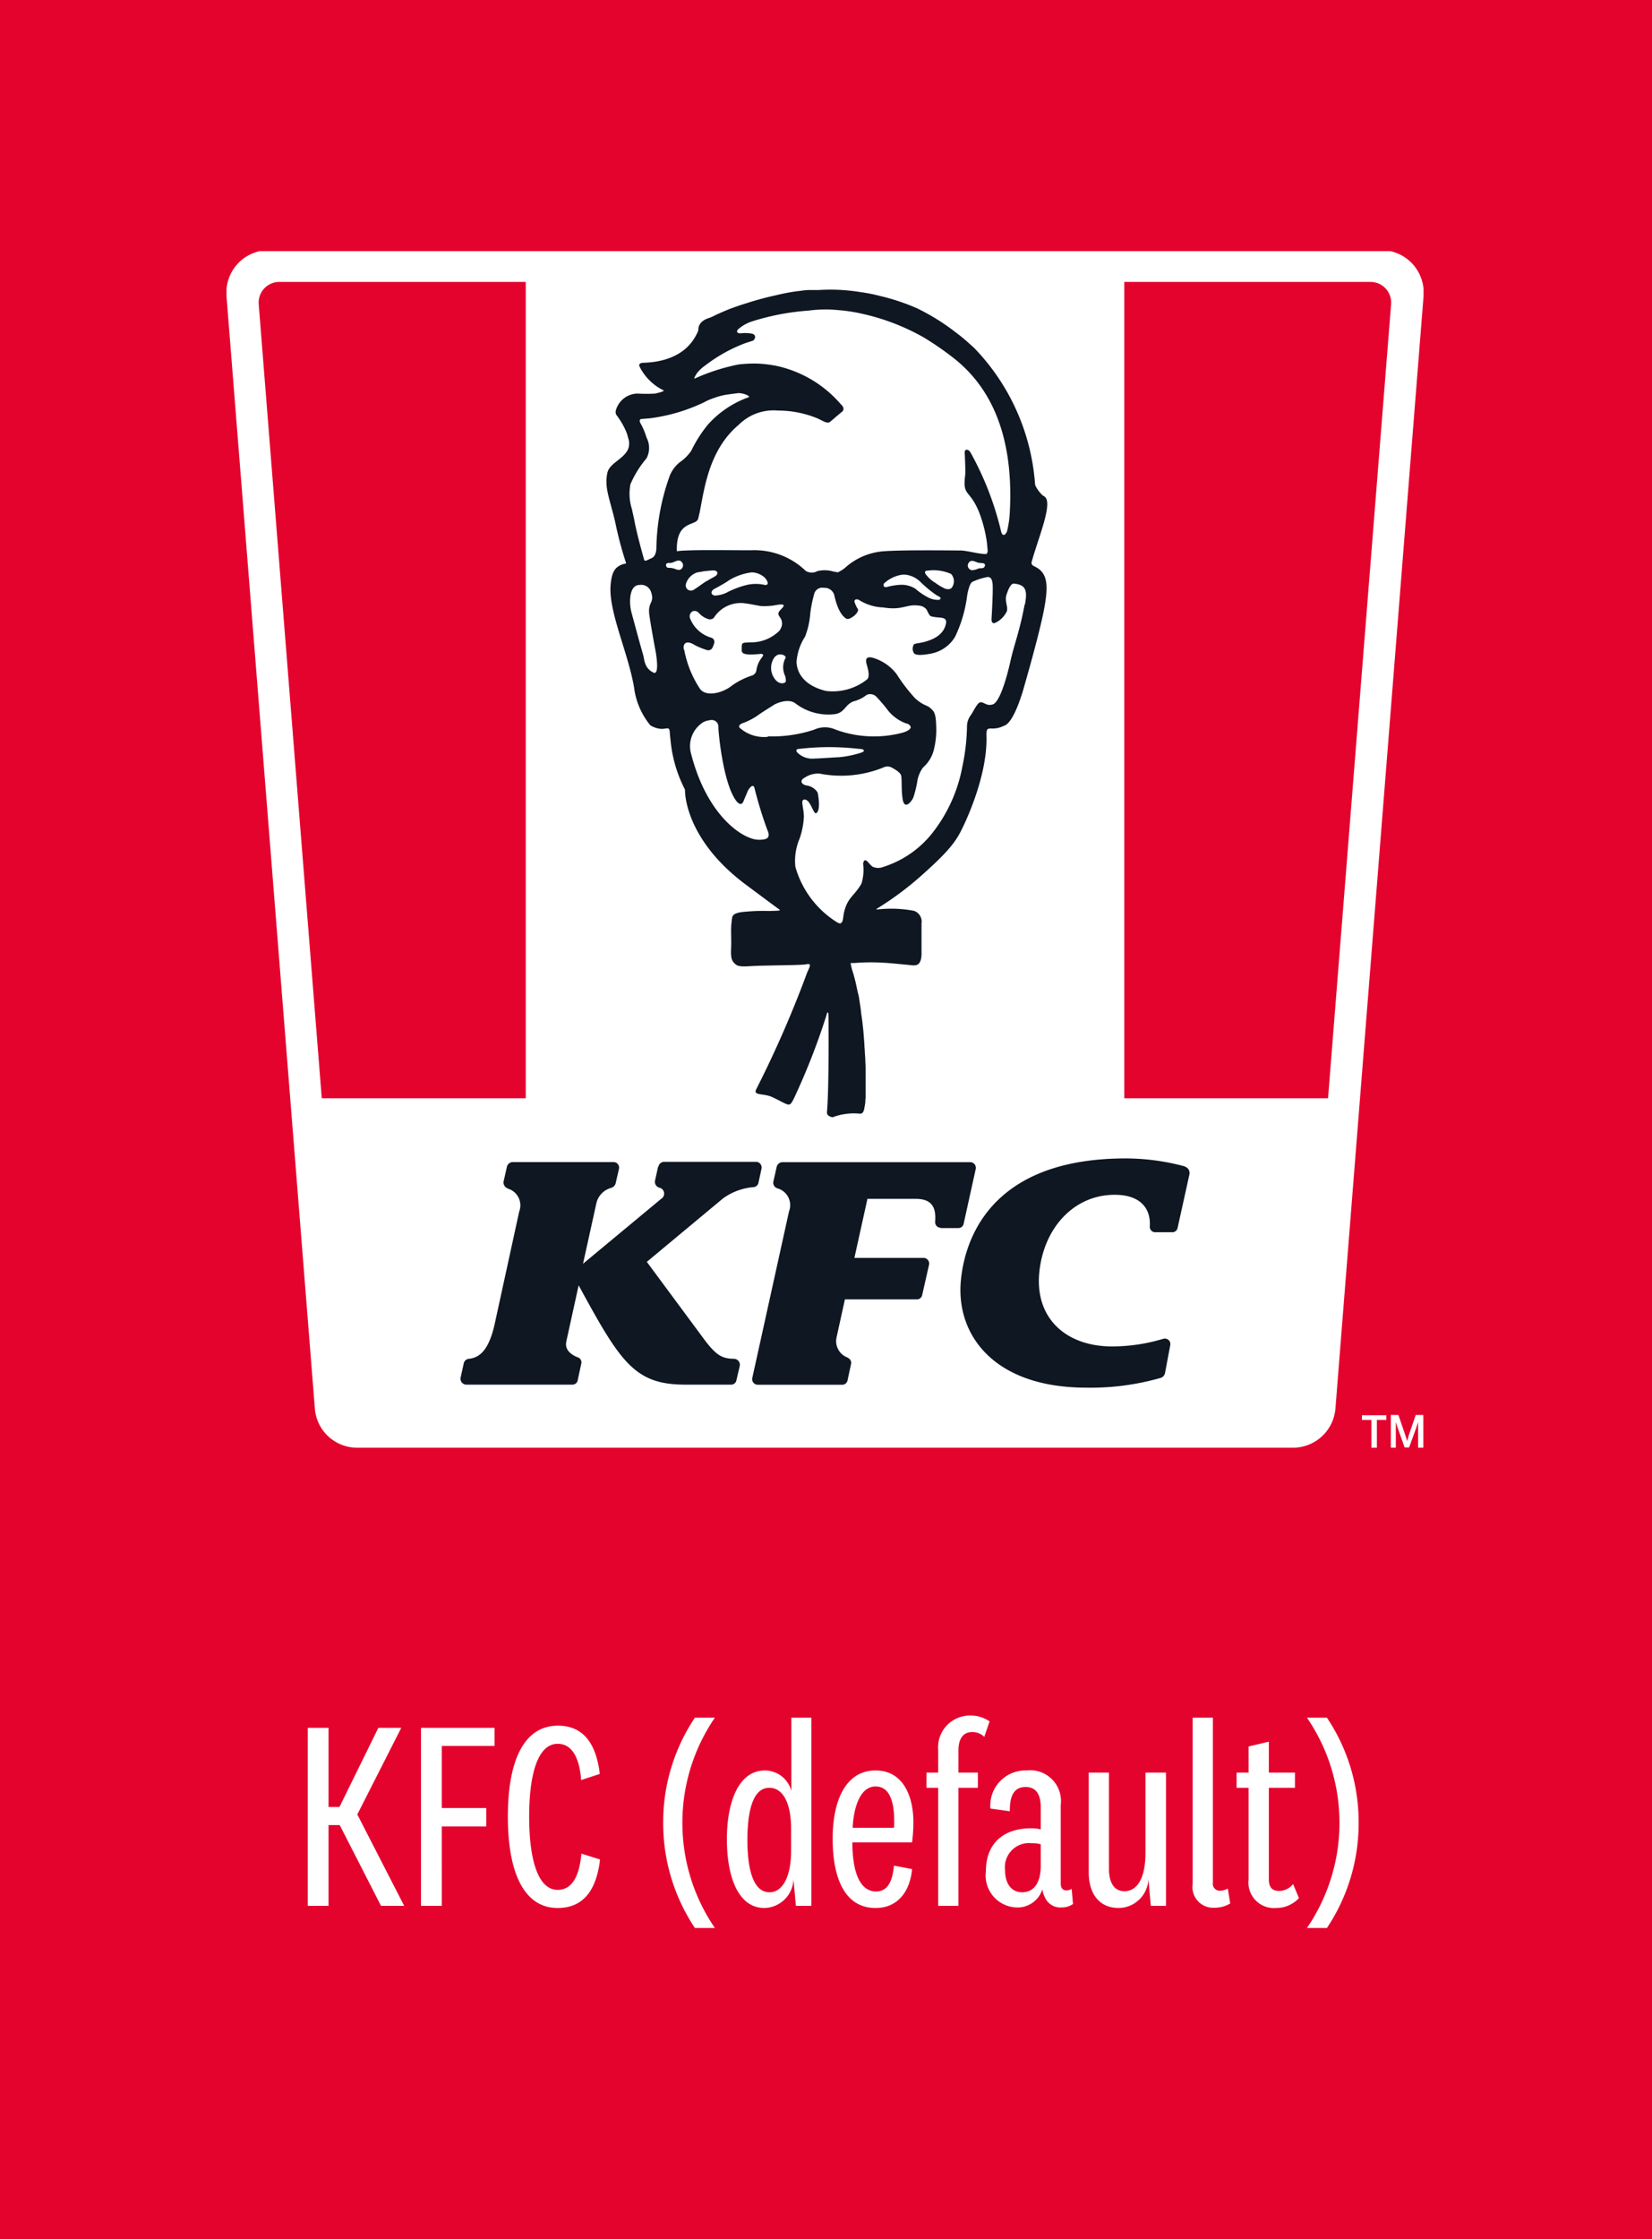 <svg xmlns="http://www.w3.org/2000/svg" xmlns:xlink="http://www.w3.org/1999/xlink" width="124" height="168" viewBox="0 0 124 168"><defs><clipPath id="a"><rect width="89.853" height="89.782" transform="translate(0)" fill="none"/></clipPath><clipPath id="b"><path d="M55.959,1.3a1.547,1.547,0,0,0-1.547,1.672l6.563,82.614a.9.9,0,0,0,.907.836H131.94a.911.911,0,0,0,.907-.836L139.41,2.972A1.547,1.547,0,0,0,137.863,1.3h-81.9Z" transform="translate(-54.407 -1.3)" fill="none"/></clipPath></defs><g transform="translate(-311 -2520)"><path d="M0,0H124V168H0Z" transform="translate(311 2520)" fill="#e4032d"/><g transform="translate(328 2538.841)"><g transform="translate(0 0)" clip-path="url(#a)"><path d="M139.724-.04H56.238a3.187,3.187,0,0,0-3.184,3.433l6.634,83.486a3.184,3.184,0,0,0,3.184,2.935h70.236a3.2,3.2,0,0,0,3.184-2.935l6.616-83.486A3.187,3.187,0,0,0,139.724-.04" transform="translate(-53.054 -0.031)" fill="#fff"/></g><g transform="translate(2.414 2.312)" clip-path="url(#b)"><rect width="22.463" height="63.032" transform="translate(-2.414 -1.779)" fill="#e4032d"/><rect width="22.463" height="63.032" transform="translate(64.976 -1.779)" fill="#e4032d"/></g><path d="M98.968,72.012a.407.407,0,0,1-.409-.462V71.5c.071-1.049-.285-1.654-1.458-1.654H93.472l-.978,4.429h5.193a.425.425,0,0,1,.409.516l-.516,2.277a.4.4,0,0,1-.409.32H91.782s-.6,2.721-.622,2.828a1.312,1.312,0,0,0,.8,1.53c.018,0,.036.018.053.036a.4.4,0,0,1,.231.445l-.267,1.245a.4.4,0,0,1-.409.32H85.237a.417.417,0,0,1-.409-.5l2.757-12.5a1.31,1.31,0,0,0-.836-1.725.088.088,0,0,1-.053-.018.436.436,0,0,1-.285-.5l.249-1.1a.455.455,0,0,1,.445-.356h14.086a.425.425,0,0,1,.409.516l-.907,4.108a.4.4,0,0,1-.409.32H98.95ZM77.785,67.423a.441.441,0,0,1,.445-.356h6.883a.425.425,0,0,1,.409.516L85.29,68.65a.417.417,0,0,1-.374.32h-.053a4.566,4.566,0,0,0-2.223.836l-5.727,4.767h0l4.411,5.958c.854,1.1,1.281,1.3,2.134,1.316a.45.45,0,0,1,.427.551l-.249,1.067a.4.4,0,0,1-.409.32H79.795c-3.806,0-4.855-1.672-8-7.452h0l-.925,4.215c-.142.658.409,1,.818,1.174a.065.065,0,0,1,.053.018.4.4,0,0,1,.249.48l-.267,1.245a.4.4,0,0,1-.409.32h-7.95a.442.442,0,0,1-.427-.534l.231-1.049a.434.434,0,0,1,.391-.356h.018c.729-.089,1.494-.551,1.956-2.792l1.8-8.253a1.31,1.31,0,0,0-.8-1.707.11.11,0,0,1-.071-.036.469.469,0,0,1-.3-.516l.249-1.1a.455.455,0,0,1,.445-.356h7.559a.417.417,0,0,1,.409.5l-.249,1.085a.483.483,0,0,1-.3.338.065.065,0,0,0-.053.018,1.556,1.556,0,0,0-1.085,1.1l-1.014,4.589h0l5.869-4.873a.455.455,0,0,0-.142-.836h0a.457.457,0,0,1-.32-.534l.231-1.049Zm39.5,0a.5.5,0,0,1,.356.587l-.889,4.02a.4.4,0,0,1-.409.32h-1.263a.4.4,0,0,1-.409-.445v-.071c.053-1.316-.765-2.294-2.632-2.294-3.113,0-5.371,2.543-5.674,5.9-.3,3.468,2.117,5.478,5.46,5.478a13.255,13.255,0,0,0,3.842-.569.414.414,0,0,1,.534.48l-.391,2.081a.483.483,0,0,1-.338.373,19.1,19.1,0,0,1-5.567.729c-7.008,0-9.853-4.037-9.409-8.146.391-3.664,2.81-9.053,12.361-9.053a17.066,17.066,0,0,1,4.446.6M105.264,25.289c-.374,2.01-.8,3.024-1.067,4.251-.285,1.281-.836,3.166-1.369,3.219-.534.16-.765-.462-1.1,0-.213.267-.373.64-.551.871a1.4,1.4,0,0,0-.231.694A15.534,15.534,0,0,1,100.6,37.4a11.418,11.418,0,0,1-2.312,5.069,7.622,7.622,0,0,1-3.628,2.472,1.019,1.019,0,0,1-.765,0c-.125-.053-.231-.213-.445-.427-.231-.213-.3.107-.3.2a3.558,3.558,0,0,1-.124,1.476c-.534.943-1.049,1.014-1.316,2.188-.089.391-.036,1-.5.729a7.213,7.213,0,0,1-3.148-4.18,4.254,4.254,0,0,1,.32-2.116,5.981,5.981,0,0,0,.32-1.618c0-.676-.267-1.245,0-1.3.48-.107.711,1.138.925,1.014.391-.231.107-1.547.107-1.547a1.162,1.162,0,0,0-.854-.534c-.391-.089-.516-.391-.089-.6a1.771,1.771,0,0,1,1.1-.285,8.4,8.4,0,0,0,4.82-.48.69.69,0,0,1,.534,0c.178.089.64.338.747.587.089.249,0,1.192.142,1.9.16.711.658.071.783-.213a8.127,8.127,0,0,0,.285-1.138,2.426,2.426,0,0,1,.445-1.12,2.56,2.56,0,0,0,.783-1.227,6.061,6.061,0,0,0,.2-1.921c-.018-1-.213-1.1-.445-1.316s-.534-.178-1.138-.729a12.618,12.618,0,0,1-1.387-1.814,3.475,3.475,0,0,0-1.8-1.227c-.747-.178-.427.5-.391.694.036.142.213.747-.036.943a4.143,4.143,0,0,1-3.095.854c-1.6-.409-2.152-1.316-2.188-2.17a4.025,4.025,0,0,1,.64-1.9,6.027,6.027,0,0,0,.391-1.743,9.652,9.652,0,0,1,.32-1.547.634.634,0,0,1,.711-.373.746.746,0,0,1,.783.6c.285,1.281.729,1.618.889,1.707.16.107.445-.107.551-.178s.409-.373.32-.534a2.178,2.178,0,0,1-.249-.534c-.053-.249.249-.213.32-.16a3.6,3.6,0,0,0,1.832.569c1.512.249,1.725-.3,2.775-.124a.8.8,0,0,1,.48.285c.071.142.2.445.32.5a2.9,2.9,0,0,0,.587.089c.213.036.622,0,.551.427-.178,1.085-1.423,1.387-2.01,1.494a1.518,1.518,0,0,0-.391.089.614.614,0,0,0,0,.676c.107.16.587.16,1.227.036a2.684,2.684,0,0,0,1.85-1.263,10.035,10.035,0,0,0,.907-3.077c.053-.356.2-.943.391-1.049a4.541,4.541,0,0,1,1.192-.373c.142.036.267.089.32.445.071.338-.053,2.4-.071,2.721,0,.338.16.32.267.285a1.785,1.785,0,0,0,.889-.889c.089-.32-.178-.783-.036-1.209.213-.676.409-.854.551-.854.871.089,1.049.462.836,1.565M93.045,36.352a7.651,7.651,0,0,1-1.69.356c-.462.018-1.885.124-2.134.107a1.583,1.583,0,0,1-1.014-.462c-.071-.053-.142-.267.124-.267a19.275,19.275,0,0,1,4.2-.036c.3.036.445.036.516.053.071,0,.32.124,0,.249M86,35.178a2.732,2.732,0,0,1-2.134-.694c-.089-.142.071-.267.213-.32a5.029,5.029,0,0,0,1.156-.587c.231-.178.889-.587,1.227-.8.16-.107,1.049-.5,1.583-.124a4.056,4.056,0,0,0,2.864.836c.871-.053.854-.747,1.547-.978a2.617,2.617,0,0,0,.96-.48.652.652,0,0,1,.729.142,12.238,12.238,0,0,1,.889,1.049,3.1,3.1,0,0,0,1.369.96.391.391,0,0,1,.32.267c0,.071-.071.267-.64.427a8.375,8.375,0,0,1-4.98-.231,1.948,1.948,0,0,0-1.636,0,10.094,10.094,0,0,1-3.468.5M85.326,42.9c-1.067.036-3.859-1.654-5.087-6.438a2.115,2.115,0,0,1,.943-2.4,1.657,1.657,0,0,1,.534-.142.5.5,0,0,1,.569.534c0,.445.356,4.162,1.316,5.5.249.338.462.338.569.053.107-.267.267-.622.32-.765.036-.089.391-.64.5-.231a30.931,30.931,0,0,0,.96,3.13c.356.765-.231.747-.64.765m-5.62-14.282c-.071-.32.071-.8.836-.32a5.5,5.5,0,0,0,.872.356.349.349,0,0,0,.462-.213c.071-.178.267-.516-.071-.694a2.442,2.442,0,0,1-1.636-1.476.429.429,0,0,1,.2-.516.413.413,0,0,1,.462.124,1.587,1.587,0,0,0,.783.48c.267,0,.32-.089.373-.16a2.377,2.377,0,0,1,2.259-1.049c.569.071,1.085.2,1.281.213a5.5,5.5,0,0,0,.871-.036c.409-.071,1.014-.2.729.142-.249.285-.445.391-.231.694a.256.256,0,0,0,.036.053.774.774,0,0,1,0,.907v.036a3,3,0,0,1-2.241.925c-.587.036-.622,0-.64.356v.285c.036.16.142.249.551.267a7.07,7.07,0,0,0,.836-.036c.124-.036.285.053.2.16a.553.553,0,0,0-.071.107,1.937,1.937,0,0,0-.409.925.5.5,0,0,1-.285.409h0a5.571,5.571,0,0,0-1.547.765c-.6.5-1.85.907-2.383.285a7.946,7.946,0,0,1-1.209-2.97m-.391-5.994c-.16.018-.3-.089-.5-.125-.213-.053-.338.018-.427-.089-.071-.124-.071-.231.053-.285.124-.036.213,0,.338-.036.249-.053.551-.338.783,0a.36.36,0,0,1-.249.551m-2.063,7.612c-.534-.356-.516-.836-.64-1.3-.285-.978-.6-2.17-.871-3.166-.16-.6-.213-2.028.622-2.028a.778.778,0,0,1,.854.516c.3.871-.267.711-.124,1.743.107.729.231,1.441.462,2.686.107.569.285,1.939-.213,1.6m-1.69-14.051a7.668,7.668,0,0,1,1.227-1.992,1.677,1.677,0,0,0,0-1.565,5.209,5.209,0,0,0-.48-1.12.263.263,0,0,1,0-.231c.018,0,.036-.036.071-.036l.658-.053a13.322,13.322,0,0,0,4.055-1.192,4.333,4.333,0,0,1,.783-.338,4.777,4.777,0,0,1,.96-.249c.249-.036.534-.071.8-.107.373-.036.96.213.836.3a7.447,7.447,0,0,0-3.077,2.063,9.819,9.819,0,0,0-1.245,1.956,3.383,3.383,0,0,1-.872.871,2.474,2.474,0,0,0-.747,1.014,16.8,16.8,0,0,0-1,5.353c0,.338-.071.711-.391.836h0c-.267.107-.48.285-.534.089-.178-.64-.569-2.045-.729-2.935-.053-.285-.125-.551-.178-.836a3.7,3.7,0,0,1-.125-1.814m5.745,7.185c-.338.213-.676.48-.943.64a.391.391,0,0,1-.622-.427,1.293,1.293,0,0,1,.872-.854c.071,0,.32-.053.534-.089.249-.018.516-.053.64-.053.356,0,.391.267.16.427-.16.107-.409.213-.64.373m.48.64c.089-.071.142-.071.445-.249.213-.125.48-.267.729-.445a4.307,4.307,0,0,1,1.707-.6,1.5,1.5,0,0,1,.978.391c.267.285.338.6,0,.551a2.983,2.983,0,0,0-1.334,0,6.829,6.829,0,0,0-1.565.6,2.278,2.278,0,0,1-.836.2c-.125,0-.445-.178-.107-.462m5.336,6.4a.959.959,0,0,1,.089.516c-.036.125-.5.3-.871-.267a1.371,1.371,0,0,1,.018-1.547c.356-.445.925-.125.836.036a1.5,1.5,0,0,0-.071,1.263M98.808,24.9a1.543,1.543,0,0,1-.818-.2,4.617,4.617,0,0,1-.907-.623,1.922,1.922,0,0,0-1.192-.3,4.694,4.694,0,0,0-.96.16c-.267.071-.285-.178-.213-.267a2.572,2.572,0,0,1,1.263-.64,1.346,1.346,0,0,1,.462,0,1.906,1.906,0,0,1,1.032.551,8.7,8.7,0,0,0,1.192.978c.16.089.48.2.16.356m-.338-1.334a2.66,2.66,0,0,1-.658-.622c-.071-.142-.053-.249.16-.249a3.232,3.232,0,0,1,1.761.249.807.807,0,0,1,.124.907c-.142.32-.409.231-.569.2a4.448,4.448,0,0,1-.818-.5m3.753-1.12c-.107.125-.213.053-.445.107a1.2,1.2,0,0,1-.48.125.354.354,0,0,1-.249-.551c.213-.32.534-.036.783,0a2.178,2.178,0,0,1,.338.036c.125.036.142.16.053.285m-21.61-14.5a2.967,2.967,0,0,1,.676-.64,11.61,11.61,0,0,1,3.059-1.69c.249-.071.3-.107.462-.142.2-.053.373-.48-.053-.551a2.68,2.68,0,0,0-.836-.018c-.231,0-.338-.124-.178-.3a3,3,0,0,1,1.014-.587A18.319,18.319,0,0,1,89.043,3.2,9.771,9.771,0,0,1,91.3,3.164a12.377,12.377,0,0,1,1.672.249,16.717,16.717,0,0,1,4.66,1.761,22.02,22.02,0,0,1,2.259,1.547c2.152,1.672,4.624,4.873,4.269,11.578a7.547,7.547,0,0,1-.2,1.423c-.053.2-.3.534-.445.089a23.054,23.054,0,0,0-2.312-5.976c-.178-.285-.462-.249-.427.036,0,.124.071,1.405.036,1.654-.213,1.654.3,1.014,1.032,2.775a10.156,10.156,0,0,1,.6,2.33c.018.178.036.373.053.569,0,.249-.124.267-.124.267-.516,0-1.405-.249-1.868-.267-.551,0-4.322-.053-5.745.053a4.847,4.847,0,0,0-3.006,1.281,3.18,3.18,0,0,1-.427.267.2.2,0,0,1-.178.018,2.313,2.313,0,0,1-.338-.071,2.312,2.312,0,0,0-1.1,0,.852.852,0,0,1-.871-.018,5.542,5.542,0,0,0-4.109-1.547c-1.583,0-3.664-.036-4.873.018a6.227,6.227,0,0,0-.694.053v-.125c-.018-2.223,1.441-1.743,1.6-2.312.409-1.441.516-4.927,3.041-7.043A3.7,3.7,0,0,1,86.767,10.7a7.709,7.709,0,0,1,2.988.6c.48.231.711.391.907.249.178-.142.694-.6.889-.747.213-.16.125-.409-.071-.569a8.826,8.826,0,0,0-4.731-2.863,9.285,9.285,0,0,0-1.654-.2,10.939,10.939,0,0,0-1.3.071,15.008,15.008,0,0,0-3.308,1.067c-.053-.053.142-.338.2-.427M79.777,39.18c.018,1.156.694,4.2,4.553,7.079,1.618,1.209,2.348,1.743,2.561,1.9h0c.107.089-.569.071-.765.089a14.528,14.528,0,0,0-2.152.089c-.747.142-.64.32-.711.854-.053.427,0,1.1-.018,1.672s-.053.978.2,1.263c.249.267.391.32,1.423.249.978-.053,3.664-.053,3.984-.125.409-.089.356.071.107.587a82.2,82.2,0,0,1-3.824,8.768c-.285.534.534.285,1.227.622,1.263.6,1.227.783,1.565.142A50.993,50.993,0,0,0,90.4,56.058c.036-.178.107-.32.142-.071.018.2.053,5.62-.107,7.328a.319.319,0,0,0,.071.249.653.653,0,0,0,.356.16h0a4.464,4.464,0,0,1,2.045-.267.519.519,0,0,0,.16-.036.472.472,0,0,0,.089-.107.853.853,0,0,0,.089-.3v-.018a3.322,3.322,0,0,0,.071-.445,1.347,1.347,0,0,1,.018-.267V60.2c0-.213,0-.409-.018-.622,0-.213-.018-.427-.036-.658,0-.231-.036-.445-.036-.676l-.053-.694c-.018-.231-.036-.462-.071-.711-.018-.231-.053-.48-.089-.711s-.053-.462-.089-.711l-.107-.694c-.036-.231-.089-.32-.124-.551-.053-.213-.089-.427-.142-.64s-.107-.409-.16-.6a4.909,4.909,0,0,1-.142-.48c0-.018-.053-.249-.053-.267,0-.071.125-.018.231-.036h.071a14.9,14.9,0,0,1,2.17-.018c.267,0,1.636.142,2.028.178.373.036.854.124.818-1.032v-2.1a.855.855,0,0,0-.569-.943,9.124,9.124,0,0,0-2.686-.107c-.142,0-.16,0-.124-.036h0a23.847,23.847,0,0,0,3.237-2.383c1.779-1.583,2.615-2.437,3.166-3.593,0,0,1.939-3.771,1.85-6.972-.018-.64.089-.587.48-.587a1.8,1.8,0,0,0,.818-.2c.818-.2,1.547-3.006,1.547-3.006s1.245-4.269,1.53-6.029c.267-1.547.2-2.472-.747-2.917l-.16-.089s-.107-.125-.089-.2.036-.142.053-.2c.462-1.618,1.3-3.646,1.1-4.482a.484.484,0,0,0-.3-.356,2.644,2.644,0,0,1-.569-.765c0-.036-.018-.089-.018-.124a16.4,16.4,0,0,0-4.553-10.173s-.213-.2-.356-.32a11.977,11.977,0,0,0-1.032-.854,16.26,16.26,0,0,0-2.952-1.832A16.221,16.221,0,0,0,94.415,2.1c-.142-.036-.285-.071-.445-.107-.231-.053-.587-.124-1-.178a13.883,13.883,0,0,0-3.148-.16h-.747c-.231,0-.551.053-.872.089a14.246,14.246,0,0,0-1.441.267c-.391.089-.907.2-1.565.391-.267.071-.534.16-.818.249-.071.018-.16.053-.231.071-.285.089-.587.2-.872.3-.213.071-1.12.462-1.316.569a2.6,2.6,0,0,1-.373.16c-.64.2-.783.569-.8.783a.7.7,0,0,1-.107.373c-.925,1.974-3.112,2.17-3.966,2.205-.231,0-.427.053-.356.267a3.939,3.939,0,0,0,1.832,1.814c0,.089-.534.2-.64.231a10.992,10.992,0,0,1-1.334,0h0A1.721,1.721,0,0,0,74.584,10.7a.434.434,0,0,0,.053.338,5.89,5.89,0,0,1,.729,1.245h0a2.84,2.84,0,0,1,.142.462,1.168,1.168,0,0,1-.018.889c-.391.765-1.405,1.014-1.547,1.779-.213,1.085.16,1.814.587,3.61a27.533,27.533,0,0,0,.818,3.095c0,.036,0,.053-.036.071a.942.942,0,0,0-.285.071c-.587.231-.765.694-.836,1.583-.142,1.974,1.316,5.016,1.761,7.612a5.563,5.563,0,0,0,1.227,2.863,1.824,1.824,0,0,0,.676.249c.534.089.747-.249.783.285,0,.107.036.409.053.569a10.105,10.105,0,0,0,1.085,3.717" transform="translate(-45.362 1.265)" fill="#0e1722"/><path d="M102.8,49.474v-.356H100.97v.356h.711v2.081h.409V49.474h.711Zm2.775,2.081V49.1h-.569l-.534,1.565-.107.391-.124-.391-.534-1.565h-.569v2.454h.374V49.634l.125.391.534,1.512h.338l.551-1.512.124-.391v1.921h.374Z" transform="translate(-15.741 38.227)" fill="#fff"/></g><path d="M8.34,0,4.82-6.86l3.3-6.5H6.4L3.48-7.42H2.66v-5.94H1.1V0H2.66V-6.06H3.5L6.6,0Zm2.82,0V-5.96H14.5V-7.34H11.16V-12h3.96v-1.36H9.6V0Zm4.96-6.7c0,4.3,1.26,6.86,3.74,6.86,2.22,0,2.96-1.78,3.18-3.64l-1.4-.44c-.12,1.36-.54,2.72-1.78,2.72-1.48,0-2.14-2.26-2.14-5.5,0-3.22.66-5.46,2.14-5.46,1.22,0,1.66,1.34,1.76,2.72l1.4-.46c-.22-1.86-.96-3.62-3.14-3.62C17.38-13.52,16.12-11,16.12-6.7Zm11.66.46a14.13,14.13,0,0,0,2.38,7.9h1.5a13.937,13.937,0,0,1-2.44-7.9,13.919,13.919,0,0,1,2.44-7.88h-1.5A14.048,14.048,0,0,0,27.78-6.24Zm9.6,2.1c0,1.92-.62,3.12-1.62,3.12-1.26,0-1.66-1.82-1.66-3.92,0-2.14.4-3.92,1.64-3.92,1.04,0,1.64,1.16,1.64,3.08ZM37.74,0H38.9V-14.12H37.4v5.5a2.063,2.063,0,0,0-1.98-1.54c-1.98,0-2.86,2.36-2.86,5.16S33.4.16,35.38.16a2.238,2.238,0,0,0,2.18-2.14Zm6.02-1.08c-1.22,0-1.78-1.46-1.78-3.68h4.48a12.384,12.384,0,0,0,.1-1.52c0-1.9-.74-3.88-2.84-3.88-2.22,0-3.22,2.22-3.22,5.12,0,2.98.92,5.2,3.22,5.2,1.62,0,2.58-1.18,2.74-2.92L45.1-3.02C45-1.9,44.66-1.08,43.76-1.08ZM42-5.86c.08-1.62.6-3.1,1.72-3.1,1.14,0,1.4,1.32,1.4,2.62a4.186,4.186,0,0,1-.02.48Zm6.42-3V0h1.52V-8.86H51.4V-10H49.94v-1.66c0-.88.36-1.38,1.02-1.38a1.25,1.25,0,0,1,.92.36l.4-1.16a2.463,2.463,0,0,0-1.44-.44,2.387,2.387,0,0,0-2.42,2.58V-10h-.88v1.14Zm9.2,1.28a2.312,2.312,0,0,0-2.58-2.58,2.638,2.638,0,0,0-2.7,2.86l1.46.2c-.02-1.16.32-1.82,1.18-1.82.9,0,1.14.72,1.14,1.54v1.64a2.9,2.9,0,0,0-.74-.08c-2,0-3.38,1.08-3.38,3.24A2.4,2.4,0,0,0,54.34.12a1.952,1.952,0,0,0,1.9-1.36,1.884,1.884,0,0,0,.2.62,1.261,1.261,0,0,0,1.22.74,1.473,1.473,0,0,0,.88-.26l-.1-1.14a.707.707,0,0,1-.38.12c-.28,0-.44-.16-.44-.52Zm-1.5,4.56c0,1.3-.52,2-1.4,2-.78,0-1.28-.62-1.28-1.66a1.809,1.809,0,0,1,2-2.02,2.184,2.184,0,0,1,.68.08ZM64.38,0h1.14V-10H63.98v6c0,2-.66,2.9-1.58,2.9-.82,0-1.16-.72-1.16-1.66V-10H59.72v7.48c0,1.62.8,2.68,2.26,2.68A2.257,2.257,0,0,0,64.2-2.02Zm5.78-1.3a1.16,1.16,0,0,1-.58.16.507.507,0,0,1-.54-.58v-12.4H67.52V-1.64A1.557,1.557,0,0,0,69.16.14a2.259,2.259,0,0,0,1.18-.32Zm4.9-.34a1.352,1.352,0,0,1-1.04.52c-.48,0-.78-.22-.78-.88V-8.86H75.2V-10H73.24v-2.32l-1.52.36V-10h-.9v1.14h.9v6.88A1.916,1.916,0,0,0,73.78.16,2.337,2.337,0,0,0,75.5-.58ZM77.6-14.12H76.1a13.919,13.919,0,0,1,2.44,7.88,13.937,13.937,0,0,1-2.44,7.9h1.5a14.13,14.13,0,0,0,2.38-7.9A14.048,14.048,0,0,0,77.6-14.12Z" transform="translate(333 2663)" fill="#fff"/></g></svg>